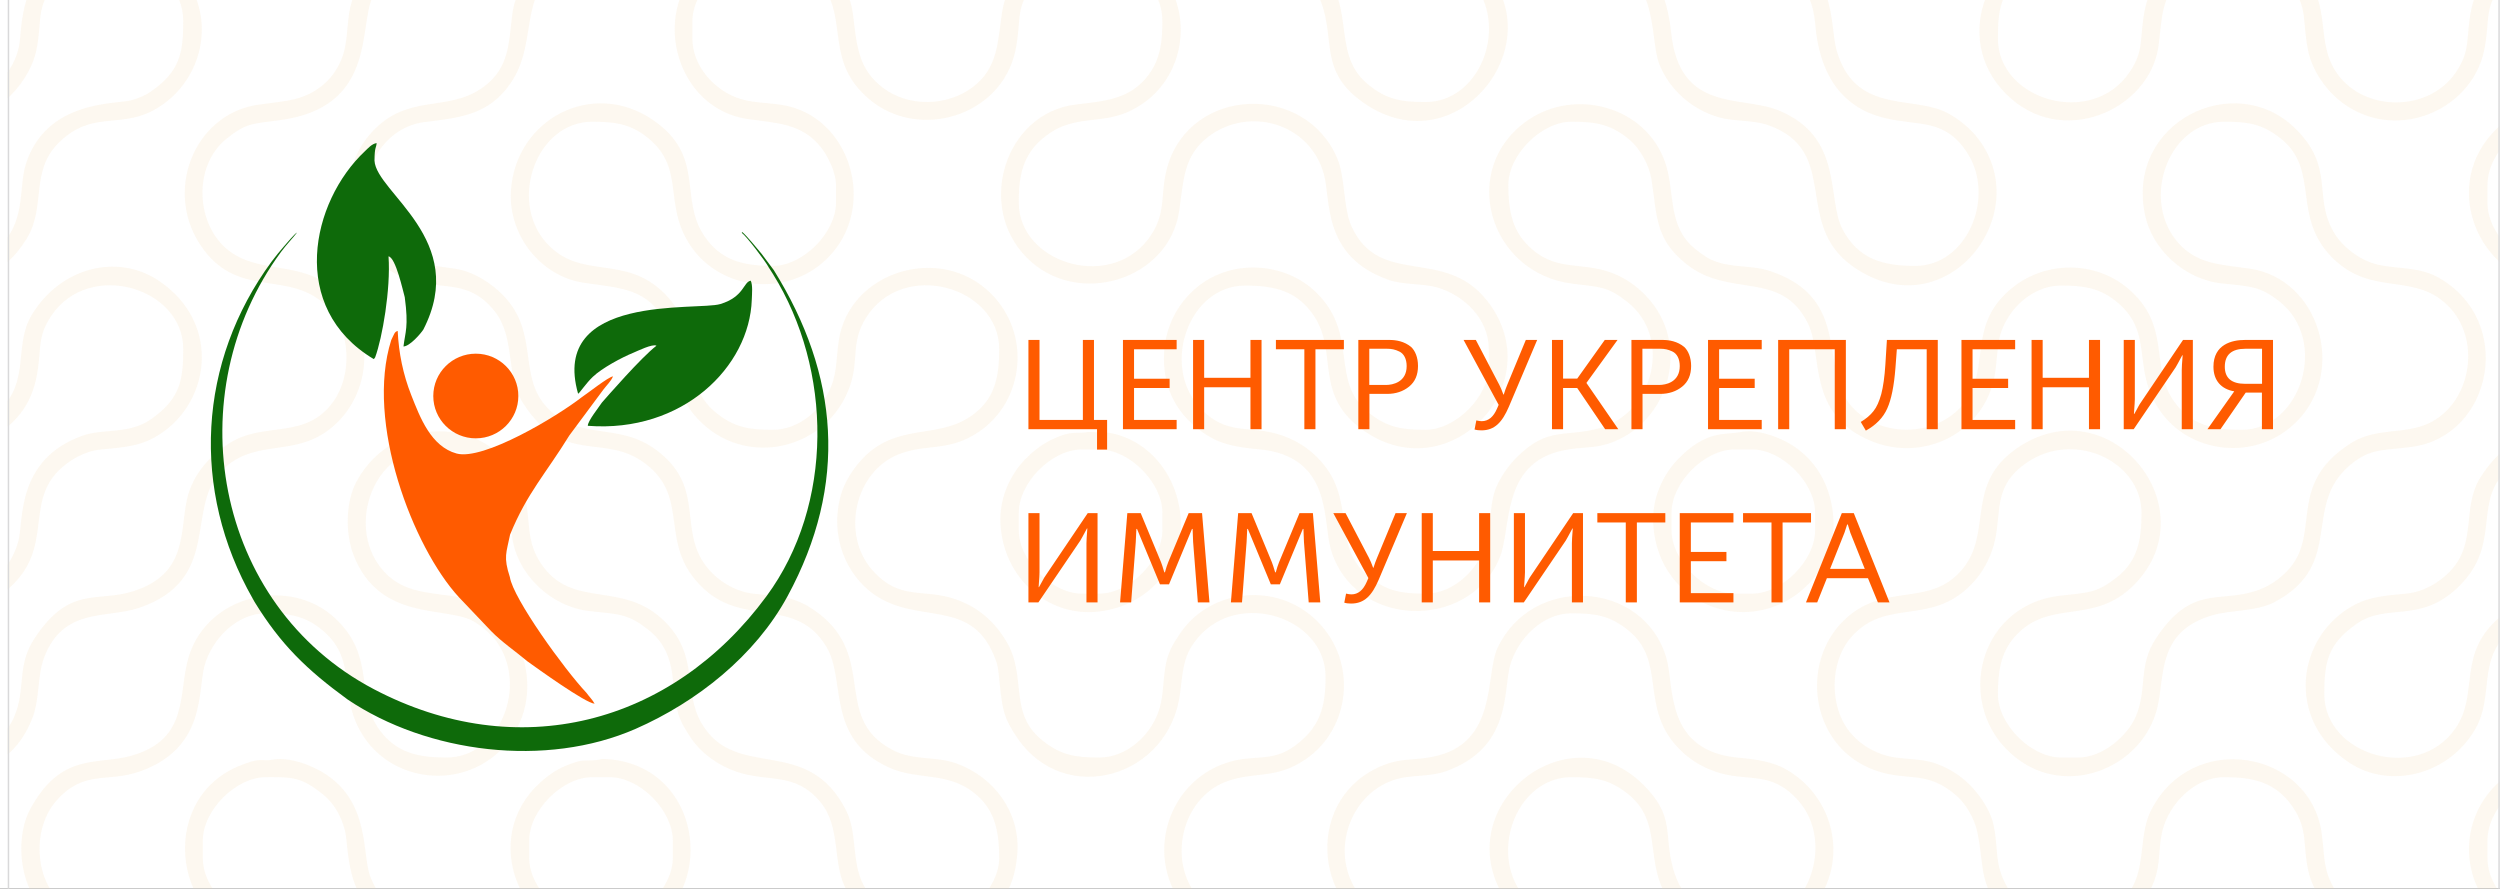 <?xml version="1.0" encoding="UTF-8"?> <svg xmlns="http://www.w3.org/2000/svg" width="332" height="118" viewBox="0 0 332 118" fill="none"><rect x="0" y="0" width="332" height="118" fill="#333333" stroke="none"/> <g clip-path="url(#clip0_65_8)"> <rect width="332" height="118" fill="white"></rect> <g clip-path="url(#clip1_65_8)"> <path fill-rule="evenodd" clip-rule="evenodd" d="M111.021 24.577V26.898C111.021 30.922 106.626 35.313 102.641 35.313C98.672 35.313 95.656 34.595 93.441 31.204C90.201 26.244 93.671 20.674 86.698 15.923C78.619 10.419 68.464 15.865 67.853 25.303C67.469 31.232 71.801 36.717 77.576 37.56C82.483 38.277 86.243 38.283 88.487 43.142C89.303 44.909 89.163 45.352 89.471 47.667C89.894 50.836 90.438 53.222 92.594 55.556C98.954 62.439 110.052 59.703 112.917 51.144C114.066 47.712 112.977 45.441 114.999 42.209C119.918 34.35 132.692 38.088 132.692 46.339C132.692 49.757 132.242 52.64 129.561 54.8C125.138 58.364 120.265 56.206 115.595 59.926C114.089 61.126 112.333 63.455 111.709 65.599C110.051 71.287 112.5 76.456 116.099 78.959C121.851 82.958 128.732 79.464 131.919 86.866C132.579 88.399 132.543 88.742 132.745 90.68C133.128 94.367 133.32 95.355 135.055 97.934C141.368 107.318 155.384 103.289 156.73 91.947C157.126 88.61 157.215 86.929 159.065 84.717C164.514 78.204 176.036 82.042 176.036 89.862C176.036 93.959 175.269 96.626 171.917 99.073C168.909 101.269 166.553 100.153 163.088 101.233C154.458 103.921 151.618 115.101 158.33 121.568C162.592 125.675 166.136 123.795 170.641 125.745C171.635 126.175 173.135 127.334 173.801 128.084C176.164 130.745 175.794 132.629 176.4 136.79C177.157 141.988 182.422 146.786 188.384 146.571C202.514 146.061 203.88 127.142 191.802 123.066C187.259 121.532 183.42 123.29 180.127 118.25C176.597 112.846 179.393 105.194 185.52 103.447C187.389 102.913 189.976 103.155 192.015 102.425C200.805 99.277 199.595 91.716 200.546 88.359C201.526 84.894 204.787 81.447 208.688 81.447C211.876 81.447 213.792 81.742 216.248 83.721C221.44 87.905 217.588 94.028 223.055 99.518C224.337 100.806 225.776 101.746 227.672 102.425C232.082 104.004 235.115 102.154 238.816 106.323C243.798 111.932 240.077 122.359 232.671 122.359C229.483 122.359 227.567 122.064 225.111 120.085C223.73 118.972 222.77 117.398 222.217 115.447C220.861 110.653 222.547 108.47 218.16 104.143C207.977 94.097 191.694 107.524 200.186 119.87C205.838 128.089 215.838 121.333 219.07 131.663C220.533 136.338 218.676 138.643 223.055 143.041C228.413 148.421 234.224 144.674 238.816 149.846C240.048 151.232 240.879 153.047 241.063 155.424C241.395 159.722 242.508 163.404 245.958 165.887C258.061 174.595 271.767 158.39 261.935 148.102C256.478 142.391 250.796 146.212 246.024 141.157C244.031 139.045 243.651 136.322 243.651 133.385C243.651 129.36 248.046 124.97 252.031 124.97C255.219 124.97 257.135 125.265 259.591 127.244C263.497 130.392 262.134 134.128 263.476 138.431C266.162 147.049 275.406 146.37 277.51 146.97C278.48 147.246 279.376 147.618 280.11 148.132C280.833 148.64 281.571 149.183 282.159 149.846C285.435 153.535 285.118 160.501 281.262 163.608C276.84 167.172 271.967 165.013 267.297 168.734C265.79 169.934 264.035 172.263 263.41 174.407C261.752 180.094 264.201 185.264 267.801 187.767C273.553 191.766 280.434 188.272 283.62 195.674C285.289 199.55 283.903 202.5 286.757 206.742C290.81 212.767 300.467 213.83 305.696 207.583C309.442 203.107 307.491 197.44 310.766 193.524C314.54 189.014 322.59 189.215 326.012 194.018C328.189 197.072 327.365 198.487 328.188 202.569C329.989 211.497 339.381 211.779 339.873 212.016V209.405C336.657 209.405 333.696 207.934 332.062 205.642C328.764 201.013 331.81 195.595 325.923 190.626C321.569 186.952 315.065 186.97 310.64 190.496C304.591 195.315 307.657 200.778 304.459 205.471C299.932 212.115 289.382 210.088 287.232 202.493C286.261 199.064 287.519 191.585 278.701 188.427C276.662 187.697 274.075 187.938 272.206 187.405C268.685 186.401 265.323 183.276 265.323 179.229C265.323 175.132 266.09 172.464 269.441 170.018C272.45 167.822 274.806 168.937 278.271 167.858C288.768 164.588 289.845 149.632 279.74 145.312C275.449 143.477 271.134 145.034 267.557 141.006C265.195 138.346 265.565 136.461 264.959 132.3C264.202 127.103 258.936 122.304 252.974 122.519C246.836 122.741 241.98 127.274 241.35 132.829C240.597 139.483 244.37 144.274 249.557 146.024C254.1 147.558 257.939 145.8 261.231 150.84C265.058 156.698 261.288 165.882 254.343 165.882C250.041 165.882 246.502 164.969 244.514 160.664C242.941 157.259 244.062 153.657 241.865 150.266C236.107 141.373 230.325 146.78 224.643 141.446C219.486 136.606 224.787 130.025 216.036 124.265C211.414 121.223 205.919 123.794 202.154 118.764C197.734 112.859 201.583 103.209 208.688 103.209C211.875 103.209 213.791 103.504 216.247 105.483C221.524 109.735 217.442 115.745 223.199 121.425C229.5 127.641 239.67 124.793 242.63 117.271C244.911 111.474 242.401 105.133 237.178 102.164C235.435 101.174 233.255 100.832 230.909 100.626C221.017 99.756 222.391 91.133 221.291 87.361C218.29 77.061 203.465 76.168 198.857 86.084C197.205 89.636 198.963 98.732 190.367 100.48C187.634 101.036 186.221 100.624 183.703 101.623C173.325 105.741 174.199 120.276 183.911 124.026C188.176 125.671 191.609 123.986 195.334 127.934C197.327 130.045 197.707 132.769 197.707 135.706C197.707 139.73 193.312 144.12 189.327 144.12C186.14 144.12 184.224 143.826 181.767 141.846C177.861 138.699 179.224 134.963 177.883 130.659C177.357 128.972 176.06 127.153 174.961 126.05C169.602 120.669 163.792 124.416 159.199 119.244C154.999 114.515 156.84 106.094 162.776 103.821C166.539 102.38 169.342 103.59 173.384 100.836C179.301 96.805 180.37 87.958 174.961 82.527C169.606 77.149 160.711 78.187 156.727 84.11C155.697 85.641 155.03 86.705 154.728 88.777C154.384 91.139 154.5 92.81 153.754 94.761C152.597 97.785 149.566 100.597 145.984 100.597C142.796 100.597 140.881 100.303 138.425 98.323C134.518 95.176 135.881 91.44 134.54 87.136C134.014 85.449 132.717 83.63 131.618 82.527C130.335 81.238 128.896 80.299 127 79.619C122.591 78.04 119.558 79.89 115.856 75.721C111.656 70.992 113.497 62.571 119.433 60.298C123.196 58.857 125.999 60.067 130.041 57.313C135.958 53.282 137.026 44.435 131.617 39.003C124.909 32.267 112.727 36.043 111.385 45.254C111.041 47.616 111.156 49.286 110.41 51.238C109.254 54.262 106.223 57.074 102.641 57.074C99.453 57.074 97.537 56.78 95.081 54.8C89.889 50.617 93.741 44.493 88.274 39.004C82.916 33.623 77.105 37.37 72.513 32.198C67.531 26.589 71.251 16.163 78.658 16.163C81.439 16.163 83.534 16.4 85.723 18.062C91.241 22.251 87.897 26.98 91.712 32.65C95.697 38.573 104.591 39.61 109.946 34.233C116.658 27.493 112.933 15.261 103.723 13.915C101.361 13.57 99.716 13.687 97.761 12.938C94.742 11.783 91.95 8.696 91.95 5.137V2.815C91.95 -1.209 96.344 -5.599 100.329 -5.599C104.13 -5.599 107.068 -4.962 109.296 -1.836C112.594 2.793 109.548 8.211 115.436 13.18C122.041 18.755 133.02 15.424 134.845 6.718C135.659 2.836 134.812 1.398 136.899 -1.665C141.926 -9.042 154.364 -5.334 154.364 2.815C154.364 5.487 154.114 7.823 152.517 9.956C150.062 13.236 146.697 13.412 142.847 13.883C133.455 15.033 129.58 27.418 136.368 34.233C143.06 40.954 155.266 37.21 156.602 27.985C157.174 24.04 157.146 20.699 160.424 18.186C165.802 14.065 173.875 16.278 175.798 23.075C176.769 26.504 175.51 33.983 184.329 37.14C186.368 37.87 188.955 37.629 190.824 38.162C194.345 39.167 197.707 42.291 197.707 46.339V48.66C197.707 52.684 193.312 57.074 189.327 57.074C186.139 57.074 184.223 56.779 181.767 54.8C176.491 50.548 180.573 44.538 174.816 38.858C170.692 34.79 163.357 34.216 158.625 38.431C155.529 41.189 154.196 45.091 154.663 49.215C155.115 53.201 157.518 56.232 160.836 58.118C162.58 59.11 164.759 59.451 167.106 59.657C176.998 60.527 175.624 69.15 176.723 72.922C179.803 83.493 195.021 83.832 199.121 74.162C200.814 70.17 199.215 61.517 207.648 59.803C210.38 59.247 211.793 59.659 214.312 58.66C221.659 55.744 224.67 45.655 218.591 39.294C217.334 37.979 215.954 36.972 214.103 36.257C209.839 34.611 206.406 36.297 202.68 32.349C200.688 30.238 200.307 27.514 200.307 24.577C200.307 20.553 204.702 16.163 208.687 16.163C211.926 16.163 213.935 16.486 216.407 18.565C217.758 19.702 219.002 21.855 219.306 23.779C220.083 28.687 219.75 31.724 223.953 35.072C229.74 39.683 236.524 35.756 240.093 42.947C242.119 47.027 239.838 55.028 248.51 58.578C254.591 61.068 261.438 58.415 264.05 52.605C265.101 50.268 265.008 48.721 265.361 45.797C265.842 41.799 269.46 37.924 273.702 37.924C276.483 37.924 278.578 38.162 280.767 39.824C286.285 44.013 282.941 48.741 286.756 54.411C290.74 60.334 299.635 61.372 304.99 55.995C311.702 49.255 307.977 37.022 298.767 35.676C294.887 35.109 291.529 35.129 288.965 31.883C284.361 26.054 288.17 16.163 295.373 16.163C298.561 16.163 300.477 16.457 302.933 18.437C308.125 22.62 304.273 28.744 309.74 34.233C315.098 39.614 320.909 35.866 325.501 41.038C329.517 45.56 328.025 53.639 322.542 56.211C319.231 57.765 315.564 56.706 312.181 58.864C303.248 64.564 308.686 71.202 303.401 76.162C302.24 77.252 301.02 78.014 299.399 78.526C294.585 80.043 290.969 77.694 286.294 84.807C283.906 88.44 285.196 91.514 283.619 95.178C282.557 97.647 279.307 100.597 276.013 100.597H273.702C269.717 100.597 265.322 96.207 265.322 92.183C265.322 89.312 265.668 86.689 267.556 84.561C272.18 79.354 277.994 83.2 283.462 77.611C293.445 67.408 280.032 51.057 267.8 59.562C260.986 64.3 264.577 70.561 260.75 75.406C256.363 80.959 250.208 77.021 244.725 82.527C239.136 88.139 240.442 98.656 248.304 102.018C253.086 104.062 255.633 101.957 259.907 105.745C261.08 106.785 262.228 108.715 262.605 110.58C263.616 115.593 262.676 117.839 266.833 121.712C273.073 127.525 283.22 124.462 286.052 117.062C286.975 114.651 286.56 112.815 287.165 110.345C288.042 106.767 291.445 103.209 295.373 103.209C299.23 103.209 302.223 103.863 304.458 107.143C306.578 110.254 305.734 112.107 306.568 115.76C307.151 118.309 309.011 120.893 310.803 122.243C316.161 126.283 321.854 123.174 325.889 128.565C328.07 131.479 327.438 132.988 328.14 137.041C328.611 139.765 330.434 142.3 332.151 143.749C336.078 147.064 337.772 145.72 339.872 146.732V144.12C337.348 144.12 334.999 143.141 333.307 141.718C328.058 137.301 332.471 130.556 325.762 125.211C319.975 120.601 313.191 124.527 309.622 117.336C308.495 115.066 308.718 113.402 308.301 110.538C306.719 99.678 291.078 96.834 285.638 107.651C283.744 111.415 285.396 116.44 281.578 119.823C276.248 124.546 267.587 122.611 265.559 115.447C265.042 113.62 265.219 110.984 264.568 108.898C264.042 107.211 262.745 105.392 261.646 104.288C260.364 103 258.925 102.06 257.029 101.381C254.99 100.651 252.402 100.892 250.534 100.359C248.698 99.835 247.126 98.881 245.885 97.483C242.886 94.106 242.886 87.939 245.885 84.562C250.477 79.39 256.288 83.137 261.646 77.757C262.929 76.469 263.865 75.024 264.541 73.12C266.047 68.881 264.375 65.246 268.453 61.96C274.949 56.725 284.393 61.117 284.393 68.1C284.393 71.627 283.922 74.482 281.098 76.688C278.532 78.692 277.494 78.684 273.675 79.1C262.051 80.365 259.26 95.012 268.493 101.185C275.275 105.719 284.615 101.661 286.491 94C287.531 89.753 286.393 83.821 293.877 81.686C296.286 80.999 299.685 81.207 302.007 79.984C311.771 74.841 305.304 66.799 312.62 61.336C315.129 59.462 316.819 59.851 320.439 59.322C331.004 57.779 334.026 42.657 323.864 36.88C321.36 35.457 318.654 35.734 316.006 35.196C313.561 34.699 311.298 32.953 310.156 31.205C306.966 26.322 310.302 22.351 304.7 16.953C296.726 9.27 282.331 16.155 284.843 28.477C285.79 33.12 290.098 37.121 295.08 37.639C298.944 38.04 300.095 38.025 302.604 39.949C309.359 45.125 305.6 57.075 297.685 57.075C293.884 57.075 290.946 56.438 288.718 53.312C285.42 48.683 288.466 43.265 282.578 38.296C278.225 34.622 271.721 34.64 267.296 38.166C261.247 42.985 264.312 48.449 261.115 53.141C257.757 58.069 249.79 58.358 245.885 53.961C241.484 49.005 246.042 39.699 235.144 36.021C232.436 35.107 229.805 35.686 227.172 34.45C226.422 34.098 225.108 33.108 224.495 32.497C221.454 29.466 222.437 25.161 221.081 21.417C218.419 14.071 209.169 11.693 202.958 15.924C193.637 22.275 197.612 36.337 208.921 37.689C212.634 38.133 213.526 38.076 216.083 40.073C222.155 44.815 219.58 54.816 212.495 56.837C207.918 58.142 205.59 56.541 201.382 60.766C200.283 61.869 198.986 63.688 198.46 65.375C197.81 67.462 197.986 70.097 197.469 71.925C196.488 75.389 193.227 78.836 189.327 78.836C186.139 78.836 184.223 78.542 181.767 76.562C176.575 72.379 180.427 66.255 174.96 60.766C173.677 59.477 172.238 58.537 170.342 57.858C165.933 56.279 162.9 58.129 159.199 53.961C154.217 48.351 157.937 37.925 165.344 37.925C169.313 37.925 172.329 38.642 174.544 42.033C177.784 46.993 174.314 52.563 181.287 57.314C192.692 65.084 206.068 50.796 197.467 39.906C191.783 32.712 183.253 38.225 179.498 30.095C178.354 27.618 178.682 23.584 177.576 20.999C173.26 10.915 158.126 11.526 155.051 22.077C154.012 25.642 154.934 27.915 152.985 31.028C148.067 38.888 135.293 35.15 135.293 26.899C135.293 24.227 135.542 21.891 137.139 19.758C138.032 18.565 139.726 17.303 141.104 16.776C144.867 15.335 147.67 16.545 151.712 13.791C157.629 9.759 158.697 0.912 153.289 -4.519C146.58 -11.256 134.398 -7.479 133.056 1.731C132.482 5.676 132.509 9.016 129.232 11.528C125.854 14.117 120.703 14.277 117.246 11.652C113.937 9.139 113.781 5.984 113.289 1.989C113.013 -0.249 112.32 -1.357 111.258 -2.936C107.273 -8.859 98.379 -9.896 93.024 -4.519C86.308 2.225 90.032 14.453 99.246 15.799C103.127 16.366 106.485 16.347 109.049 19.593C109.866 20.628 111.02 22.826 111.02 24.578L111.021 24.577Z" fill="#F5D19F" fill-opacity="0.15"></path> <path fill-rule="evenodd" clip-rule="evenodd" d="M46.006 -40.707V-38.386C46.006 -34.362 41.611 -29.972 37.626 -29.972C33.657 -29.972 30.641 -30.689 28.426 -34.08C25.186 -39.04 28.656 -44.61 21.683 -49.361C16.75 -52.721 10.201 -52.095 6.05 -47.751C1.993 -43.506 1.957 -36.444 5.504 -31.953C10.371 -25.791 16.099 -29.071 21.039 -25.212C25.282 -21.899 23.543 -17.373 25.394 -13.046C25.811 -12.072 26.918 -10.444 27.58 -9.728C33.94 -2.845 45.038 -5.581 47.902 -14.14C49.051 -17.572 47.963 -19.843 49.985 -23.075C54.903 -30.935 67.678 -27.197 67.678 -18.946C67.678 -16.009 67.297 -13.285 65.305 -11.174C64.097 -9.894 62.034 -8.592 60.093 -8.283C55.302 -7.518 52.045 -7.666 48.847 -3.617C47.67 -2.128 46.682 -0.407 46.37 1.731C45.954 4.593 46.176 6.258 45.049 8.528C44.612 9.41 44.009 10.252 43.343 10.877C40.615 13.438 38.034 13.36 34.232 13.915C25.701 15.161 21.488 25.722 27.05 33.166C31.951 39.724 38.497 35.763 43.49 40.74C46.609 43.849 46.798 49.779 44.281 53.311C40.586 58.497 35.101 55.897 30.451 58.864C27.934 60.47 25.608 62.916 24.839 66.285C23.858 70.58 24.971 76.223 17.669 78.525C12.855 80.043 9.239 77.694 4.564 84.807C2.176 88.44 3.466 91.514 1.889 95.178C0.455 98.51 -2.991 100.597 -6.873 100.597V103.208C-5.108 102.358 1.36 103.038 4.322 95.3C5.306 92.731 4.922 89.772 5.874 87.283C8.432 80.594 14.208 82.164 18.429 80.74C29.451 77.019 24.644 67.592 29.308 62.649C33.457 58.252 38.44 60.628 43.18 57.428C49.299 53.297 50.432 43.852 44.345 38.431C40.03 34.587 34.522 36.451 30.395 33.289C25.966 29.894 25.594 22.04 30.067 18.436C32.642 16.361 33.398 16.451 37.137 15.961C49.991 14.277 47.601 3.665 49.469 -0.381C49.914 -1.346 50.623 -2.355 51.421 -3.063C52.326 -3.864 53.304 -4.56 54.418 -4.987C59.307 -6.859 63.718 -4.78 67.8 -10.699C70.739 -14.96 70.861 -20.32 67.916 -24.698C65.56 -28.2 60.328 -31.082 54.73 -29.337C43.876 -25.953 47.935 -16.297 43.906 -11.48C39.014 -5.633 29.239 -7.818 27.172 -15.123C25.857 -19.771 27.466 -22.057 23.26 -26.281C21.977 -27.569 20.538 -28.509 18.642 -29.188C16.603 -29.919 14.016 -29.677 12.147 -30.21C8.626 -31.215 5.264 -34.339 5.264 -38.386V-40.708C5.264 -44.732 9.658 -49.122 13.643 -49.122C16.424 -49.122 18.52 -48.884 20.709 -47.222C26.226 -43.033 22.883 -38.305 26.697 -32.634C30.682 -26.712 39.577 -25.674 44.931 -31.051C51.643 -37.791 47.918 -50.024 38.709 -51.37C34.828 -51.936 31.471 -51.917 28.906 -55.163C24.303 -60.992 28.111 -70.883 35.315 -70.883C39.617 -70.883 43.156 -69.97 45.144 -65.665C46.716 -62.26 45.596 -58.659 47.792 -55.267C53.55 -46.374 59.333 -51.782 65.015 -46.447C70.171 -41.607 64.871 -35.026 73.622 -29.266C78.244 -26.224 83.738 -28.795 87.503 -23.765C90.127 -20.261 89.998 -14.375 86.976 -11.173C85.769 -9.893 83.706 -8.592 81.765 -8.282C77.002 -7.522 73.545 -7.668 70.394 -3.452C69.156 -1.795 68.254 -0.222 67.984 2.253C67.58 5.967 67.459 8.833 64.707 11.149C60.147 14.985 55.012 12.444 50.268 16.67C43.431 22.76 45.806 33.862 53.882 36.98C58.395 38.721 62.117 36.811 65.706 41.355C68.498 44.888 67.106 49.899 69.463 53.541C74.947 62.008 80.164 57.364 85.724 61.586C91.854 66.24 87.186 72.341 93.462 78.189C98.91 83.265 105.75 79.204 109.754 85.911C112.414 90.367 109.599 98.09 118.072 101.932C122.169 103.789 126.371 102.231 130.177 106.025C132.289 108.13 132.693 110.943 132.693 113.944C132.693 117.968 128.298 122.359 124.313 122.359C120.032 122.359 116.775 121.471 114.677 117.527C113.049 114.466 113.886 110.651 112.377 107.65C107.239 97.434 97.801 103.813 93.217 96.133C90.653 91.839 92.874 87.225 88.419 82.672C82.702 76.828 75.972 81.16 71.769 74.727C69.595 71.398 70.68 68.526 69.38 64.939C65.883 55.284 52.429 54.544 47.351 63.937C45.905 66.613 45.809 70.81 46.983 73.793C50.391 82.453 59.035 80.535 62.679 82.405C63.807 82.983 65.278 84.263 65.953 85.21C70.174 91.133 66.343 100.597 59.298 100.597C55.606 100.597 52.722 100.032 50.453 97.002C47.046 92.45 50.035 87.257 44.495 82.094C38.499 76.508 27.65 78.917 25.088 87.136C23.57 92.005 25.294 98.122 17.451 100.359C12.939 101.646 8.136 99.824 4.008 107.46C2.729 109.826 2.525 113.211 3.226 115.99C4.682 121.763 9.365 124.21 14.883 124.886C17.953 125.261 20.031 125.754 22.1 128.084C25.867 132.327 22.998 138.007 28.01 143.041C32.841 147.892 38.113 145.288 42.711 148.879C45.054 150.709 45.746 152.958 46.058 155.964C46.446 159.687 46.857 161.238 48.722 163.734C53.443 170.051 58.9 166.914 63.224 169.773C70.019 174.266 66.002 178.841 69.579 184.283C72.561 188.82 77.943 191.404 83.444 189.547C91.499 186.827 94.51 176.575 88.844 170.161C82.993 163.535 75.763 168.483 71.546 161.418C68.313 156.002 71.209 148.668 77.162 146.97C80.507 146.016 88.035 147.23 91.17 138.404C92.675 134.165 91.003 130.53 95.082 127.244C99.298 123.846 105.984 124.085 109.296 128.733C112.595 133.361 109.548 138.78 115.436 143.749C122.042 149.324 133.02 145.993 134.846 137.287C135.66 133.405 134.813 131.967 136.9 128.904C141.926 121.527 154.364 125.235 154.364 133.384C154.364 135.555 154.197 137.814 153.097 139.656C148.839 146.79 141.408 141.689 135.663 148.553C130.164 155.124 133.389 166.202 142.098 168.043C145.904 168.848 147.529 167.992 150.409 170.143C151.522 170.974 152.245 171.594 152.986 172.778C156.614 178.576 152.891 187.643 145.984 187.643C141.703 187.643 138.446 186.755 136.349 182.811C134.721 179.75 135.557 175.935 134.048 172.935C132.776 170.405 130.496 168.079 127.833 166.989C122.897 164.967 118.2 166.965 114.889 161.418C113.913 159.784 113.808 158.94 113.569 156.649C112.112 142.631 98.963 141.848 93.025 147.811C88.315 152.54 88.315 160.073 93.025 164.802C97.978 169.775 103.439 166.803 108.207 171.029C108.842 171.591 109.186 172.047 109.643 172.778C111.686 176.043 110.64 179.151 111.997 182.6C115.405 191.26 124.05 189.342 127.694 191.212C131.764 193.3 132.693 196.641 132.693 200.99C132.693 205.014 128.298 209.404 124.313 209.404C121.532 209.404 119.436 209.167 117.247 207.504C111.73 203.316 115.074 198.587 111.259 192.917C107.274 186.994 98.38 185.957 93.025 191.334C86.309 198.078 90.033 210.306 99.247 211.652C101.61 211.997 103.254 211.879 105.21 212.628C108.926 214.051 111.021 217.553 111.021 221.591H113.622C113.392 221.109 113.18 211.748 104.217 209.853C99.448 208.845 96.189 209.69 93.329 205.118C89.7 199.32 93.423 190.254 100.33 190.254C103.792 190.254 106.474 190.764 108.787 193.368C113.188 198.325 108.629 207.629 119.527 211.308C130.48 215.005 139.427 202.355 132.815 192.742C128.812 186.921 124.438 188.866 119.644 187.108C117.493 186.319 115.571 184.619 114.579 182.62C113.245 179.933 113.791 177.552 112.997 174.633C111.637 169.633 107.562 166.733 102.407 166.116C98.694 165.672 97.802 165.73 95.246 163.733C92.421 161.527 91.951 158.672 91.951 155.145C91.951 151.121 96.345 146.731 100.33 146.731C103.792 146.731 106.474 147.241 108.787 149.845C113.187 154.801 108.63 164.107 119.527 167.785C123.719 169.2 129.525 167.641 132.082 174.328C134.022 179.399 131.752 183.58 137.772 187.766C150.587 196.676 164.007 178.533 152.55 168.864C150.65 167.26 148.879 166.491 145.75 166.117C142.037 165.672 141.146 165.73 138.588 163.733C134.75 160.735 134.235 154.207 137.14 150.326C141.087 145.053 146.34 148.019 151.713 144.359C157.63 140.327 158.699 131.48 153.29 126.049C146.581 119.313 134.399 123.089 133.057 132.299C132.713 134.662 132.829 136.332 132.082 138.284C130.926 141.307 127.895 144.12 124.313 144.12C120.851 144.12 118.169 143.61 115.856 141.006C111.455 136.049 116.014 126.745 105.116 123.066C99.635 121.216 94.202 124.006 91.828 127.458C88.157 132.794 90.808 137.577 86.687 141.446C82.373 145.495 77.719 143.229 72.93 146.492C63.608 152.843 67.584 166.904 78.893 168.257C82.606 168.701 83.497 168.644 86.055 170.641C88.879 172.847 89.349 175.702 89.349 179.228C89.349 183.253 84.955 187.643 80.97 187.643C77.552 187.643 75.002 187.17 72.651 184.68C71.89 183.873 71.284 182.839 70.889 181.807C69.269 177.573 71.136 170.289 62.611 166.907C60.006 165.873 57.477 166.313 55.057 165.498C52.809 164.74 50.999 163.303 49.874 161.418C48.317 158.809 48.785 157.173 48.203 153.811C47.407 149.213 43.698 145.52 39.202 144.57C36.034 143.9 34.04 144.473 31.564 142.954C23.875 138.239 29.523 130.357 22.028 124.965C17.199 121.49 12.867 123.688 8.395 120.085C4.539 116.978 4.222 110.012 7.498 106.323C11.2 102.154 14.233 104.004 18.642 102.425C27.432 99.277 26.222 91.716 27.172 88.359C28.153 84.894 31.414 81.447 35.315 81.447C38.096 81.447 40.191 81.685 42.38 83.347C47.898 87.536 44.554 92.264 48.369 97.935C52.353 103.858 61.248 104.895 66.602 99.518C73.314 92.778 69.59 80.545 60.38 79.2C56.499 78.633 53.142 78.652 50.578 75.406C45.974 69.577 49.783 59.686 56.986 59.686C60.679 59.686 63.563 60.25 65.832 63.281C67.737 65.826 67.547 67.498 68.01 71.249C68.625 76.248 73.158 80.621 78.365 81.161C82.317 81.572 83.435 81.55 86.054 83.595C88.07 85.17 89.094 87.169 89.377 90.413C89.713 94.269 90.018 95.479 91.827 98.109C93.174 100.068 95.376 101.665 97.855 102.501C102.048 103.916 105.577 102.482 108.92 106.478C111.815 109.939 110.412 114.717 112.47 118.292C116.821 125.852 126.61 127.005 132.187 120.691C133.82 118.842 134.824 116.702 135.095 113.452C135.554 107.934 132.042 103.187 127 101.381C124.203 100.379 121.338 101.034 118.62 99.64C110.019 95.227 117.201 86.508 107.328 80.512C106.433 79.969 104.775 79.353 103.723 79.2C102.266 78.987 100.363 78.986 99.057 78.663C96.545 78.043 94.389 76.336 93.217 74.372C90.37 69.603 93.413 64.478 87.211 59.802C82.097 55.946 76.969 58.686 72.651 54.111C68.734 49.96 71.646 44.271 66.891 39.295C65.332 37.664 62.927 36.049 60.38 35.677C55.62 34.981 52.35 34.998 49.873 30.849C46.562 25.302 49.742 17.016 56.447 16.201C61.225 15.621 64.931 15.224 67.8 11.063C71.887 5.137 68.141 -2.073 76.3 -5.064C78.445 -5.851 81.207 -5.551 83.444 -6.306C94.946 -10.188 94.259 -27.046 82.544 -29.522C78.043 -30.474 74.041 -29.713 71.334 -34.804C69.096 -39.01 71.657 -47.118 62.611 -50.708C60.538 -51.53 58.016 -51.337 55.714 -51.906C52.483 -52.704 50.206 -54.862 49.139 -57.781C47.958 -61.013 48.651 -64.579 46.589 -67.697C37.47 -81.483 17.765 -67.672 26.697 -54.396C27.745 -52.838 29.357 -51.446 30.993 -50.585C34.986 -48.482 39.35 -50.196 43.343 -46.448C44.486 -45.375 46.006 -42.806 46.006 -40.707H46.006Z" fill="#F5D19F" fill-opacity="0.15"></path> <path fill-rule="evenodd" clip-rule="evenodd" d="M89.349 -125.432C89.349 -122.268 87.06 -119.494 84.539 -118.076C82.833 -117.117 81.943 -117.204 79.646 -116.895C65.398 -114.98 69.275 -104.297 66.299 -99.541C64.486 -96.644 61.95 -95.567 58.483 -95.204C44.726 -93.762 43.569 -80.711 49.681 -74.574C54.373 -69.863 61.91 -69.863 66.602 -74.574C69.035 -77.017 69.699 -79.078 70.194 -83.154C70.654 -86.949 71.502 -89.099 74.562 -91.245C77.416 -93.246 80.902 -92.329 84.282 -93.671C93.148 -97.189 90.616 -104.77 92.906 -109.384C96.773 -117.174 108.484 -115.62 110.783 -107.495C111.754 -104.065 110.496 -96.587 119.314 -93.429C121.353 -92.699 123.94 -92.94 125.809 -92.407C129.33 -91.402 132.692 -88.278 132.692 -84.231C132.692 -80.812 132.242 -77.93 129.561 -75.769C125.138 -72.205 120.265 -74.364 115.595 -70.643C108.271 -64.808 114.074 -55.74 105.209 -52.346C100.332 -50.479 95.893 -52.546 91.827 -46.634C83.008 -33.812 100.922 -20.171 110.651 -31.794C114.397 -36.27 112.446 -41.937 115.722 -45.853C121.17 -52.366 132.692 -48.528 132.692 -40.708C132.692 -38.036 132.443 -35.7 130.846 -33.567C129.952 -32.373 128.259 -31.112 126.881 -30.585C125.065 -29.889 123.4 -29.912 121.176 -29.64C111.783 -28.49 107.909 -16.106 114.696 -9.29C121.389 -2.57 133.594 -6.314 134.931 -15.538C135.502 -19.484 135.475 -22.825 138.753 -25.337C142.718 -28.375 148.712 -28.095 152.129 -24.246C156.53 -19.291 151.972 -9.984 162.87 -6.306C167.062 -4.892 172.867 -6.45 175.425 0.237C177.364 5.308 175.095 9.489 181.114 13.674C193.93 22.585 207.349 4.441 195.893 -5.228C191.423 -9 186.244 -6.99 181.931 -10.359C179.107 -12.564 178.636 -15.419 178.636 -18.946C178.636 -22.971 183.031 -27.361 187.016 -27.361C190.124 -27.361 191.963 -27.125 194.412 -25.213C195.915 -24.039 196.8 -22.58 197.398 -20.667C198.484 -17.196 197.102 -9.818 205.583 -6.544C207.921 -5.641 209.476 -6.003 212.038 -5.482C220.594 -3.742 218.948 4.933 220.355 8.508C221.717 11.97 224.769 14.597 228.323 15.595C230.293 16.148 232.805 15.912 234.815 16.62C244.578 20.064 237.969 29.762 246.129 35.435C258.481 44.024 270.817 28.099 262.352 17.984C261.301 16.729 259.563 15.381 258.068 14.742C253.47 12.777 246.242 14.955 243.888 6.639C242.918 3.21 244.175 -4.269 235.357 -7.427C230.948 -9.006 227.915 -7.156 224.214 -11.325C219.54 -16.588 222.415 -26.148 229.564 -27.288C232.522 -27.76 233.772 -27.477 236.191 -28.468C237.902 -29.168 239.749 -30.61 240.81 -31.954C244.334 -36.414 242.63 -40.115 244.608 -44.099C246.937 -48.793 250.671 -48.792 255.425 -49.486C266.441 -51.095 268.906 -67.397 258.271 -72.218C254.174 -74.076 249.973 -72.517 246.167 -76.311C242.132 -80.334 243.091 -87.586 247.442 -90.87C250.524 -93.196 251.826 -92.229 255.917 -93.094C264.607 -94.932 267.773 -105.727 262.482 -112.425C256.922 -119.463 249.387 -114.338 245.029 -121.303C244.144 -122.718 243.651 -124.76 243.651 -126.593H241.05C241.28 -126.111 241.492 -116.751 250.455 -114.856C255.224 -113.848 258.483 -114.692 261.344 -110.121C263.178 -107.19 263.239 -102.708 261.455 -99.72C260.725 -98.497 259.999 -97.837 258.931 -97.031C254.428 -93.633 248.983 -96.752 244.021 -90.823C238.522 -84.252 241.747 -73.174 250.455 -71.333C254.262 -70.528 255.887 -71.384 258.767 -69.233C259.88 -68.402 260.603 -67.782 261.344 -66.598C263.177 -63.667 263.239 -59.185 261.455 -56.197C260.685 -54.908 259.936 -54.256 258.767 -53.383C254.265 -50.021 248.56 -53.39 243.766 -46.975C239.704 -41.538 242.856 -35.995 237.425 -31.871C234.346 -29.534 233.266 -30.318 229.026 -29.569C226.384 -29.102 223.765 -27.23 222.349 -25.538C216.844 -18.96 220.128 -7.575 229.026 -6.001C233.266 -5.252 234.346 -6.036 237.425 -3.699C239.643 -2.015 240.772 -0.15 241.078 3.368C241.6 9.346 244.162 14.162 250.221 15.658C254.796 16.788 258.336 15.641 261.344 20.448C264.972 26.246 261.249 35.313 254.342 35.313C250.061 35.313 246.804 34.425 244.706 30.481C242.534 26.397 244.916 18.231 236.191 14.659C231.244 12.633 223.04 15.029 221.927 4.319C220.419 -10.186 209.601 -6.747 205.118 -9.268C196.88 -13.9 203.69 -23.219 193.649 -28.508C190.925 -29.943 187.069 -30.246 183.911 -29.027C174.259 -25.301 173.463 -11.556 182.887 -6.966C187.606 -4.667 192.509 -6.709 195.982 -1.836C200.203 4.087 196.371 13.551 189.327 13.551C186.088 13.551 184.079 13.228 181.607 11.148C176.357 6.732 180.77 -0.013 174.062 -5.358C169.603 -8.91 165.865 -7.166 161.963 -9.168C157.283 -11.569 157.31 -15.155 156.6 -20.031C156.031 -23.937 152.831 -27.503 149.505 -28.864C143.258 -31.422 136.794 -28.598 133.937 -22.919C132.044 -19.154 133.695 -14.13 129.877 -10.746C123.556 -5.144 113.621 -9.438 113.621 -16.625C113.621 -19.297 113.871 -21.633 115.467 -23.765C119.415 -29.038 124.668 -26.072 130.041 -29.733C135.958 -33.764 137.026 -42.611 131.617 -48.042C124.908 -54.779 112.726 -51.003 111.385 -41.792C110.81 -37.848 110.838 -34.507 107.56 -31.995C101.299 -27.197 91.949 -31.41 91.949 -38.386C91.949 -42.61 92.7 -45.139 96.068 -47.597C100.187 -50.605 105.015 -47.947 109.801 -52.668C111.039 -53.89 111.995 -55.24 112.68 -57.03C113.579 -59.379 113.219 -60.94 113.738 -63.512C114.507 -67.327 117.612 -70.377 121.461 -70.844C125.91 -71.385 128.947 -71.656 132.047 -75.012C137.425 -80.832 135.478 -91.114 127.625 -94.23C124.08 -95.637 115.447 -94.153 113.737 -102.627C113.239 -105.1 113.53 -106.923 112.723 -109.152C112.167 -110.687 110.815 -112.498 109.655 -113.616C103.634 -119.417 93.748 -116.763 90.498 -109.77C88.396 -105.248 91.076 -97.95 82.465 -95.494C80.596 -94.961 78.009 -95.202 75.97 -94.472C67.152 -91.314 68.41 -83.835 67.44 -80.406C66.459 -76.941 63.198 -73.494 59.297 -73.494H56.986C53.001 -73.494 48.606 -77.885 48.606 -81.909C48.606 -85.894 49.302 -88.561 52.561 -90.994C57.064 -94.357 62.763 -90.985 67.562 -97.403C71.532 -102.713 68.537 -108.431 73.903 -112.506C78.546 -116.031 84.037 -112.935 88.979 -118.839C89.729 -119.736 90.453 -120.899 90.928 -122.105C91.49 -123.535 91.472 -125.594 91.949 -126.592H89.349V-125.432L89.349 -125.432Z" fill="#F5D19F" fill-opacity="0.15"></path> <path fill-rule="evenodd" clip-rule="evenodd" d="M284.393 -18.945C284.393 -15.987 284.426 -14.315 282.547 -11.805C279.878 -8.239 276.425 -8.312 272.877 -7.878C264.364 -6.836 258.928 4.972 266.397 12.472C273.745 19.85 285.417 14.604 286.632 6.224C287.173 2.487 286.794 -0.77 290.454 -3.575C294.856 -6.949 301.292 -6.112 304.34 -1.835C306.517 1.219 305.692 2.634 306.515 6.716C307.041 9.323 308.801 11.764 310.48 13.181C317.614 19.201 328.173 14.903 329.889 6.719C330.703 2.837 329.856 1.399 331.943 -1.664C333.715 -4.264 336.432 -5.598 339.872 -5.598V-8.21C338.5 -7.549 336.209 -8.463 332.311 -5.357C330.582 -3.981 328.722 -1.414 328.187 1.238C327.406 5.11 328.18 6.609 326.13 9.617C322.531 14.9 314.035 14.903 310.39 9.789C307.052 5.105 310.378 -0.055 304.25 -5.227C296.982 -11.361 286.458 -6.763 284.844 1.238C284.063 5.11 284.837 6.609 282.787 9.617C277.751 17.007 265.322 13.269 265.322 5.137C265.322 1.307 265.611 -1.18 269.113 -3.823C272.195 -6.149 273.497 -5.183 277.588 -6.048C289.863 -8.643 289.72 -26.957 277.588 -29.522C273.782 -30.327 272.157 -29.47 269.277 -31.622C268.164 -32.453 267.441 -33.073 266.7 -34.257C263.064 -40.068 266.81 -49.122 273.702 -49.122C277.034 -49.122 278.465 -49.206 281.422 -46.719C282.773 -45.583 284.016 -43.429 284.321 -41.505C284.738 -38.87 284.509 -37.013 285.452 -34.808C289.124 -26.229 297.629 -28.165 301.065 -26.402C301.726 -26.064 302.881 -25.174 303.401 -24.686C306.226 -22.035 305.943 -18.872 306.428 -15.54C308.03 -4.544 324.236 -1.941 329.064 -12.679C330.894 -16.748 329.256 -21.373 333.151 -24.824C335.334 -26.759 336.949 -27.36 339.872 -27.36V-29.972C339.449 -29.768 329.984 -29.436 328.186 -20.524C327.405 -16.652 328.179 -15.152 326.13 -12.144C322.719 -7.139 314.893 -6.826 310.899 -11.324C308.955 -13.514 308.893 -15.161 308.464 -18.454C308.012 -21.929 307.529 -23.221 305.824 -25.378C299.899 -32.879 291.038 -26.827 287.604 -35.807C286.275 -39.282 287.806 -45.148 281.915 -49.245C269.002 -58.223 255.718 -39.979 267.136 -30.343C272.495 -25.82 275.938 -29.241 281.098 -25.212C282.591 -24.046 284.393 -21.416 284.393 -18.946L284.393 -18.945Z" fill="#F5D19F" fill-opacity="0.15"></path> <path fill-rule="evenodd" clip-rule="evenodd" d="M26.935 113.944V111.623C26.935 107.599 31.33 103.208 35.315 103.208C38.668 103.208 39.913 103.096 42.874 105.483C44.255 106.595 45.216 108.169 45.768 110.12C46.511 112.743 45.366 120.987 54.299 124.187C57.057 125.174 60.466 124.318 63.393 126.37C71.601 132.127 66.991 144.12 59.298 144.12C55.944 144.12 54.699 144.233 51.738 141.846C50.357 140.734 49.396 139.159 48.844 137.208C48.327 135.381 48.503 132.745 47.853 130.659C45.158 122.014 35.715 122.661 33.818 122.12C30.14 121.071 26.935 117.608 26.935 113.944L26.935 113.944ZM36.181 100.887C34.754 101.178 34.785 100.422 31.588 101.788C20.68 106.452 23.062 123.4 34.754 124.663C39.521 125.178 43.556 125.773 45.474 131.017C46.832 134.733 45.135 139.042 50.267 143.613C57.064 149.667 69.167 146.183 70.08 135.213C70.596 129.014 65.664 123.293 59.859 122.666C55.567 122.202 54.059 122.16 51.421 119.823C50.396 118.915 49.65 117.71 49.139 116.311C47.956 113.075 49.417 104.895 40.731 101.542C39.412 101.033 37.597 100.599 36.181 100.887H36.181Z" fill="#F5D19F" fill-opacity="0.15"></path> <path fill-rule="evenodd" clip-rule="evenodd" d="M-5.717 57.075H-6.873V59.686C-6.422 59.469 2.939 59.191 4.816 50.242C5.629 46.36 4.782 44.922 6.869 41.859C11.905 34.469 24.334 38.207 24.334 46.339C24.334 50.615 23.872 52.994 20.05 55.674C17.123 57.727 13.714 56.871 10.956 57.858C2.023 61.058 3.168 69.302 2.425 71.924C1.211 76.215 -2.236 78.836 -6.873 78.836V81.448C-5.988 81.021 -4.646 81.181 -3.46 80.812C-2.411 80.486 -1.383 80.008 -0.509 79.424C7.844 73.84 2.966 67.301 7.779 62.503C9.084 61.202 11.126 59.913 13.37 59.702C16.157 59.441 18.296 59.266 20.277 58.223C27.911 54.202 29.709 42.958 20.991 37.219C15.608 33.676 8.087 35.431 4.221 41.81C1.794 45.816 4.009 50.636 -0.001 54.401C-1.203 55.53 -3.522 57.075 -5.717 57.075V57.075Z" fill="#F5D19F" fill-opacity="0.15"></path> <path fill-rule="evenodd" clip-rule="evenodd" d="M-5.717 13.552H-6.873V16.163C-5.906 15.697 -5.871 15.97 -4.637 15.797C-4.003 15.709 -3.298 15.483 -2.613 15.218C-1.296 14.71 -0.314 14.11 0.689 13.311C2.408 11.942 4.269 9.327 4.816 6.719C5.629 2.837 4.782 1.399 6.869 -1.664C11.905 -9.054 24.334 -5.316 24.334 2.816C24.334 7.092 23.872 9.471 20.05 12.151C19.317 12.665 18.42 13.037 17.451 13.313C15.554 13.854 6.111 13.207 3.416 21.852C2.413 25.07 3.541 29.808 -0.469 33.039C-2.724 34.857 -3.983 35.313 -6.873 35.313V37.925C-5.729 37.373 -0.313 38.093 3.594 31.606C6.133 27.389 3.98 22.767 7.779 18.98C12.106 14.667 15.803 17.057 20.277 14.7C27.911 10.679 29.709 -0.565 20.991 -6.304C17.188 -8.807 11.882 -8.502 8.263 -6.068C3.929 -3.154 3.054 0.132 2.662 5.136C2.294 9.832 -1.986 13.552 -5.717 13.552L-5.717 13.552Z" fill="#F5D19F" fill-opacity="0.15"></path> <path fill-rule="evenodd" clip-rule="evenodd" d="M338.717 81.447H339.873V78.836C338.501 79.497 336.21 78.582 332.311 81.688C326.104 86.633 329.315 91.99 326.13 96.663C321.095 104.053 308.666 100.315 308.666 92.183C308.666 87.907 309.128 85.528 312.95 82.848C317.036 79.982 321.481 82.959 326.662 77.756C332.46 71.934 328.039 66.335 333.469 61.96C335.724 60.142 336.983 59.686 339.873 59.686V57.074C338.546 57.713 333.599 56.747 329.408 63.395C326.824 67.493 329.075 72.177 325.221 76.019C323.916 77.32 321.873 78.609 319.63 78.82C316.843 79.081 314.704 79.255 312.723 80.299C304.991 84.371 303.366 95.614 312.009 101.302C317.447 104.882 325.294 102.886 328.777 96.709C331.192 92.425 329.048 87.831 333 84.121C334.203 82.992 336.521 81.447 338.717 81.447L338.717 81.447Z" fill="#F5D19F" fill-opacity="0.15"></path> <path fill-rule="evenodd" clip-rule="evenodd" d="M70.278 113.945V111.623C70.278 107.599 74.673 103.209 78.658 103.209H80.969C84.954 103.209 89.349 107.599 89.349 111.623V113.945C89.349 117.969 84.954 122.359 80.969 122.359H78.658C74.673 122.359 70.278 117.969 70.278 113.945V113.945ZM79.525 100.888C78.617 101.072 77.614 100.904 76.847 101.1C76.104 101.29 75.174 101.65 74.529 101.964C73.267 102.579 71.99 103.611 71.065 104.579C63.531 112.463 70.043 125.46 80.246 124.795C95.743 123.785 95.157 101.863 80.71 100.816C80.627 100.81 80.052 100.784 80.03 100.785C79.754 100.799 79.566 100.879 79.525 100.888L79.525 100.888Z" fill="#F5D19F" fill-opacity="0.15"></path> <path fill-rule="evenodd" clip-rule="evenodd" d="M135.293 70.421V68.1C135.293 64.076 139.688 59.686 143.673 59.686H145.984C149.969 59.686 154.364 64.076 154.364 68.1V70.421C154.364 74.445 149.969 78.836 145.984 78.836H143.673C139.688 78.836 135.293 74.445 135.293 70.421ZM144.54 57.364C142.883 57.702 142.49 57.006 139.544 58.441C138.282 59.056 137.005 60.088 136.08 61.056C134.195 63.029 132.639 66.161 132.868 69.695C133.332 76.867 139.116 81.672 145.261 81.271C152.325 80.811 157.192 75.047 156.79 68.826C156.419 63.089 152.501 58.273 147.064 57.435L144.54 57.364L144.54 57.364Z" fill="#F5D19F" fill-opacity="0.15"></path> <path fill-rule="evenodd" clip-rule="evenodd" d="M221.98 70.421V68.1C221.98 64.076 226.374 59.685 230.359 59.685H232.671C236.656 59.685 241.05 64.076 241.05 68.1V70.421C241.05 74.445 236.655 78.836 232.671 78.836H230.359C226.374 78.836 221.98 74.445 221.98 70.421ZM231.226 57.364C229.084 57.8 226.625 57.017 222.766 61.056C220.881 63.029 219.325 66.161 219.554 69.695C220.277 80.874 233.069 84.994 240.263 77.465C242.107 75.535 243.699 72.275 243.476 68.826C243.143 63.685 240.309 59.816 235.984 58.1C234.575 57.541 232.711 57.062 231.226 57.364V57.364Z" fill="#F5D19F" fill-opacity="0.15"></path> <path fill-rule="evenodd" clip-rule="evenodd" d="M339.872 37.925V35.313C334.201 35.313 330.337 30.922 330.337 26.899V24.578C330.337 20.554 334.201 16.163 339.872 16.163V13.552C338.582 14.174 335.314 13.324 331.412 17.243C324.239 24.445 328.889 35.758 337.142 37.475C338.372 37.731 338.909 37.46 339.873 37.925H339.872Z" fill="#F5D19F" fill-opacity="0.15"></path> <path fill-rule="evenodd" clip-rule="evenodd" d="M339.873 124.97V122.359C334.201 122.359 330.337 117.968 330.337 113.945V111.623C330.337 107.6 334.201 103.209 339.873 103.209V100.598C338.582 101.22 335.314 100.37 331.412 104.288C326.701 109.019 326.701 116.549 331.412 121.28C335.311 125.195 338.615 124.364 339.873 124.97V124.97Z" fill="#F5D19F" fill-opacity="0.15"></path> <path fill-rule="evenodd" clip-rule="evenodd" d="M1.124 -76.876H331.876V171.875H1.124V-76.876Z" stroke="#D9D9DA" stroke-width="0.2" stroke-miterlimit="22.926"></path> </g> <path fill-rule="evenodd" clip-rule="evenodd" d="M63.188 46.968C66.308 46.968 68.836 49.485 68.836 52.59C68.836 55.694 66.308 58.212 63.188 58.212C60.069 58.212 57.54 55.694 57.54 52.59C57.54 49.485 60.069 46.968 63.188 46.968ZM67.712 76.646C66.828 73.932 67.247 73.45 67.741 70.988C69.982 65.491 72.5 62.88 75.605 57.832L80.147 51.714C80.552 51.175 81.152 50.618 81.407 49.981C80.783 50.055 78.085 52.201 77.265 52.744C73.924 55.346 64.175 61.193 60.638 60.227C57.233 59.296 55.791 55.458 54.603 52.443C53.528 49.714 52.952 46.88 52.813 43.945C52.365 44.089 52.38 44.322 51.957 45.16C48.495 56.08 54.815 72.621 60.923 79.29L65.224 83.812C66.693 85.316 68.445 86.475 70.036 87.822C71.28 88.714 77.74 93.377 78.964 93.453C78.634 92.866 78.257 92.534 77.878 92.005C74.931 88.879 68.147 79.476 67.712 76.646Z" fill="#FF5B00"></path> <path fill-rule="evenodd" clip-rule="evenodd" d="M76.772 52.29C76.985 52.185 77.806 50.923 78.721 50.047C79.939 48.88 82.586 47.462 84.104 46.845C84.607 46.64 86.667 45.617 87.18 45.911C85.182 47.425 80.457 52.868 79.931 53.464C79.466 54.174 78.055 55.904 78.061 56.547C90.658 57.52 99.54 48.715 99.837 39.802C99.863 39.028 99.98 37.869 99.699 37.275C98.705 37.436 98.841 39.41 95.661 40.377C92.63 41.299 72.966 38.933 76.772 52.29Z" fill="#0E6A0A"></path> <path fill-rule="evenodd" clip-rule="evenodd" d="M49.63 47.684C49.763 47.553 49.699 47.648 49.825 47.443C50.764 44.914 51.903 38.38 51.595 34.043C52.557 34.197 53.51 38.636 53.751 39.464C54.286 43.441 53.806 44.087 53.583 46.013C54.425 45.98 55.836 44.343 56.213 43.779C62.352 31.853 49.961 25.59 49.733 21.34C49.745 19.406 49.97 19.7 50.014 19C49.383 19.092 48.846 19.719 48.476 20.066C41.297 26.8 38.271 40.897 49.63 47.684H49.63Z" fill="#0E6A0A"></path> <path fill-rule="evenodd" clip-rule="evenodd" d="M39.447 30.881C39.008 31.478 38.036 32.486 37.331 33.444C23.535 52.178 28.274 80.28 49.64 91.52C68.671 101.529 89.164 96.323 101.792 79.174C110.761 66.993 110.562 49.086 102.642 36.383L102.209 35.703C102.091 35.546 102.09 35.514 102.014 35.382C101.526 34.533 99.137 31.38 98.501 30.916L98.573 30.817C99.024 31.162 100.687 33.139 101.116 33.676L102.764 35.881C111.408 49.776 112.67 64.275 104.579 79.186C100.28 87.11 92.532 93.221 84.413 96.79C72.525 102 56.775 100.04 46.152 92.885C40.71 88.915 37.282 85.591 33.809 79.937C33.707 79.772 33.665 79.679 33.582 79.532C25.327 65.074 26.286 48.028 36.075 34.733C36.623 33.99 37.158 33.357 37.704 32.723C37.93 32.461 39.18 30.975 39.447 30.881H39.447Z" fill="#0E6A0A"></path> <path d="M145.686 59.71H147.024V55.764H145.28V45.145H143.806V55.764H138.048V45.145H136.575V57H145.686V59.71ZM149.128 57H156.258V55.764H150.601V51.53H155.326V50.294H150.601V46.382H156.258V45.145H149.128V57ZM158.439 57H159.912V51.428H166.06V57H167.533V45.145H166.06V50.175H159.912V45.145H158.439V57ZM173.218 57H174.691V46.382H178.468V45.145H169.441V46.382H173.218V57ZM180.386 57H181.859V52.309H184.213C185.348 52.309 186.33 51.987 187.126 51.343C187.922 50.7 188.311 49.785 188.311 48.6C188.311 47.448 187.922 46.568 187.397 46.077C186.499 45.331 185.382 45.128 184.433 45.145H180.386V57ZM181.842 51.123V46.314H184.196C184.789 46.314 185.246 46.398 185.839 46.686C186.432 46.974 186.804 47.652 186.804 48.617C186.804 50.751 184.958 51.123 184.061 51.123H181.842ZM195.82 57.034C196.075 57.118 196.379 57.152 196.735 57.152C198.496 57.152 199.495 56.069 200.376 54.019L204.136 45.145H202.629L200.156 51.123C200.004 51.479 199.851 51.902 199.699 52.394H199.648C199.462 51.868 199.275 51.428 199.106 51.106L195.99 45.145H194.364L199.021 53.765L198.801 54.273C198.327 55.374 197.65 55.933 196.769 55.933C196.566 55.933 196.329 55.899 196.058 55.831L195.82 57.034ZM206.103 57H207.576V51.53H209.456L213.165 57H214.91L210.676 50.852L214.808 45.145H213.114L209.456 50.277H207.576V45.145H206.103V57ZM216.655 57H218.128V52.309H220.482C221.617 52.309 222.599 51.987 223.395 51.343C224.191 50.7 224.581 49.785 224.581 48.6C224.581 47.448 224.191 46.568 223.666 46.077C222.768 45.331 221.651 45.128 220.702 45.145H216.655V57ZM218.111 51.123V46.314H220.465C221.058 46.314 221.515 46.398 222.108 46.686C222.701 46.974 223.073 47.652 223.073 48.617C223.073 50.751 221.227 51.123 220.33 51.123H218.111ZM226.826 57H233.956V55.764H228.299V51.53H233.024V50.294H228.299V46.382H233.956V45.145H226.826V57ZM236.137 57H237.611V46.382H243.656V57H245.13V45.145H236.137V57ZM247.785 57.186C249.14 56.441 250.089 55.459 250.63 54.239C251.172 53.037 251.528 51.242 251.714 48.871L251.901 46.382H255.864V57H257.337V45.145H250.58L250.376 48.431C250.275 50.039 250.089 51.343 249.834 52.326C249.564 53.308 249.225 54.07 248.801 54.595C248.378 55.137 247.819 55.611 247.108 56.035L247.785 57.186ZM260.482 57H267.612V55.764H261.955V51.53H266.68V50.294H261.955V46.382H267.612V45.145H260.482V57ZM269.793 57H271.266V51.428H277.414V57H278.887V45.145H277.414V50.175H271.266V45.145H269.793V57ZM282.032 57H283.353L288.924 48.786C289.026 48.634 289.314 48.092 289.805 47.177H289.856C289.771 48.177 289.737 48.837 289.737 49.159V57H291.211V45.145H289.907L284.149 53.681C284.064 53.833 283.928 54.053 283.776 54.358C283.607 54.68 283.488 54.883 283.437 54.968H283.386C283.471 53.833 283.505 53.19 283.505 53.02V45.145H282.032V57ZM293.15 57H294.878L298.231 52.139H300.382V57H301.855V45.145H298.113C296.419 45.145 293.946 45.721 293.946 48.702C293.946 50.548 294.996 51.682 296.707 51.97L293.15 57ZM298.163 50.971C296.351 50.971 295.454 50.209 295.454 48.702C295.454 47.11 296.368 46.314 298.197 46.314H300.399V50.971H298.163ZM136.575 80H137.896L143.468 71.786C143.569 71.634 143.857 71.092 144.348 70.177H144.399C144.315 71.177 144.281 71.837 144.281 72.159V80H145.754V68.145H144.45L138.692 76.681C138.607 76.833 138.472 77.053 138.319 77.358C138.15 77.68 138.031 77.883 137.981 77.968H137.93C138.015 76.833 138.048 76.189 138.048 76.02V68.145H136.575V80ZM148.744 80H150.217L150.827 72.007C150.844 71.736 150.878 71.143 150.912 70.245H150.996L154.045 77.595H155.247L158.295 70.245H158.38C158.397 70.415 158.397 70.719 158.414 71.143C158.431 71.566 158.431 71.854 158.448 71.99L159.074 80H160.616L159.633 68.145H157.855L155.145 74.648C154.993 75.038 154.841 75.478 154.705 76.003H154.62C154.417 75.309 154.265 74.852 154.18 74.648L151.487 68.145H149.709L148.744 80ZM163.463 80H164.937L165.546 72.007C165.563 71.736 165.597 71.143 165.631 70.245H165.716L168.764 77.595H169.966L173.015 70.245H173.099C173.116 70.415 173.116 70.719 173.133 71.143C173.15 71.566 173.15 71.854 173.167 71.99L173.794 80H175.335L174.353 68.145H172.574L169.865 74.648C169.712 75.038 169.56 75.478 169.424 76.003H169.34C169.137 75.309 168.984 74.852 168.899 74.648L166.207 68.145H164.428L163.463 80ZM178.521 80.034C178.775 80.118 179.08 80.152 179.436 80.152C181.197 80.152 182.196 79.069 183.077 77.019L186.836 68.145H185.329L182.857 74.123C182.704 74.479 182.552 74.902 182.399 75.394H182.349C182.162 74.868 181.976 74.428 181.807 74.106L178.691 68.145H177.065L181.722 76.765L181.502 77.273C181.028 78.374 180.35 78.933 179.47 78.933C179.266 78.933 179.029 78.899 178.758 78.832L178.521 80.034ZM188.804 80H190.277V74.428H196.425V80H197.898V68.145H196.425V73.175H190.277V68.145H188.804V80ZM201.042 80H202.363L207.935 71.786C208.037 71.634 208.325 71.092 208.816 70.177H208.866C208.782 71.177 208.748 71.837 208.748 72.159V80H210.221V68.145H208.917L203.159 76.681C203.075 76.833 202.939 77.053 202.787 77.358C202.617 77.68 202.499 77.883 202.448 77.968H202.397C202.482 76.833 202.516 76.189 202.516 76.02V68.145H201.042V80ZM215.904 80H217.377V69.382H221.154V68.145H212.127V69.382H215.904V80ZM223.072 80H230.201V78.764H224.545V74.53H229.27V73.293H224.545V69.382H230.201V68.145H223.072V80ZM235.254 80H236.727V69.382H240.504V68.145H231.477V69.382H235.254V80ZM243.034 75.546L244.948 70.736C245.032 70.482 245.151 70.127 245.303 69.652H245.388C245.524 70.11 245.642 70.465 245.727 70.753L247.641 75.546H243.034ZM239.833 80H241.324L242.611 76.782H248.064L249.385 80H250.926L246.184 68.145H244.592L239.833 80Z" fill="#FF5B00"></path> </g> <defs> <clipPath id="clip0_65_8"> <rect width="332" height="118" fill="white"></rect> </clipPath> <clipPath id="clip1_65_8"> <rect width="331" height="249" fill="white" transform="translate(1 -77)"></rect> </clipPath> </defs> </svg> 